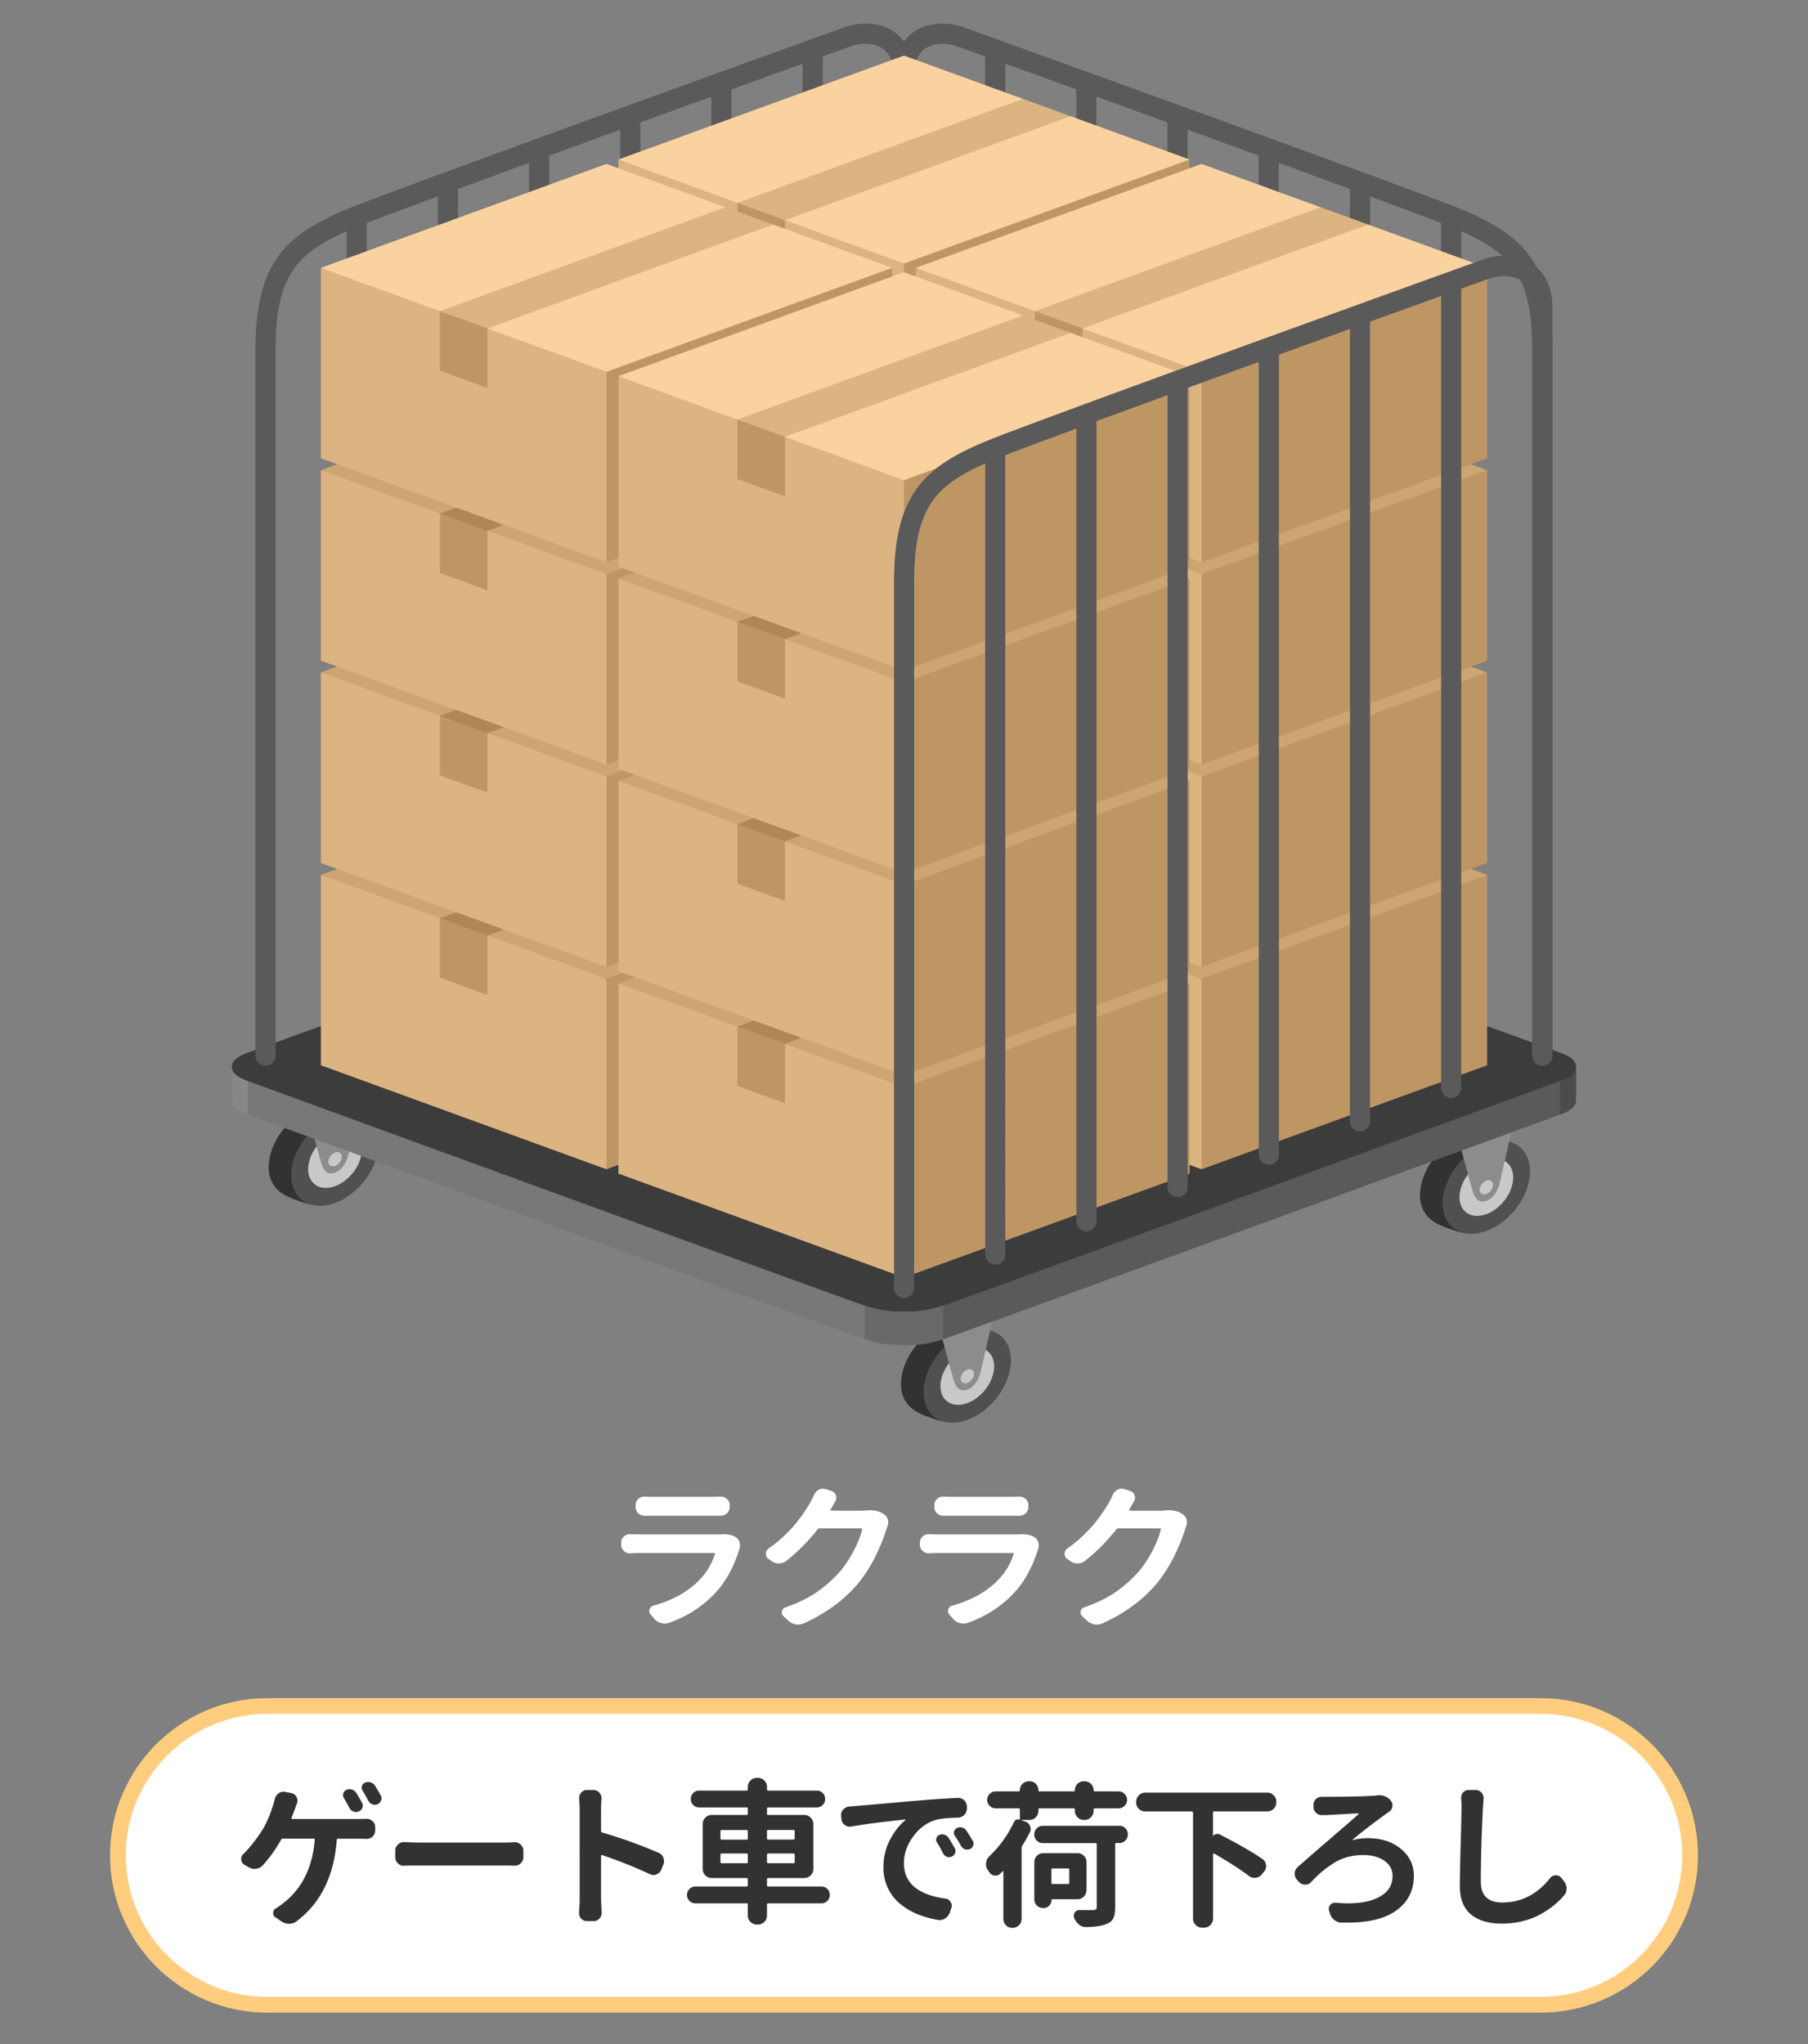 <svg version="1.1" id="レイヤー_1" xmlns="http://www.w3.org/2000/svg" x="0" y="0" width="230" height="260" xml:space="preserve"><rect width="100%" height="100%" fill="#808080" stroke="none"/><style>.st0{fill:#7d7d7d}.st1{fill:#323232}.st2{fill:#505050}.st3{fill:#c8c8c8}.st4{fill:#8c8c8c}.st6{fill:#5a5a5a}.st11{fill:#be9664}.st12{fill:#dcb482}.st13{fill:#cda573}.st14{fill:#af8755}.st15{fill:#fad2a0}.st16{fill:#fff}</style><path class="st0" d="M124.01 164.1s-1.81 8.03-2.12 9.32c-.25 1-.77 1.99-1.71 2.33-.94.34-1.46-.27-1.71-1.09-.32-1.06-2.12-7.78-2.12-7.78l7.66-2.78z"/><path class="st1" d="M123.35 168.33c-.9-.3-1.99-.28-3.18.15-3.07 1.12-5.56 4.51-5.56 7.58 0 1.8.92 2.96 2.19 3.62.78.4 2.19.93 3.4 1.17.95.19 7.5-10.98 6.12-11.49-.57-.2-2.36-.82-2.97-1.03z"/><path class="st2" d="M128.61 173.03c0 3.07-2.49 6.46-5.56 7.58-.96.35-1.86.43-2.65.29-1.73-.31-2.91-1.72-2.91-3.83 0-3.07 2.49-6.46 5.56-7.58s5.56.47 5.56 3.54z"/><ellipse transform="rotate(-50.156 123.055 175.05)" class="st3" cx="123.05" cy="175.05" rx="4.1" ry="2.85"/><path class="st4" d="M126.89 165.1s-1.81 8.03-2.12 9.32c-.25 1-.77 1.99-1.71 2.33-.94.34-1.46-.27-1.71-1.09-.32-1.06-2.12-7.78-2.12-7.78l7.66-2.78z"/><ellipse transform="rotate(-50.156 123.055 175.05)" class="st3" cx="123.05" cy="175.05" rx="1.02" ry=".71"/><g><path class="st0" d="M190.04 140.07s-1.81 8.03-2.12 9.32c-.25 1-.77 1.99-1.71 2.33-.94.34-1.46-.27-1.71-1.09-.32-1.06-2.12-7.78-2.12-7.78l7.66-2.78z"/><path class="st1" d="M189.38 144.31c-.9-.3-1.99-.28-3.18.15-3.07 1.12-5.56 4.51-5.56 7.58 0 1.8.92 2.96 2.19 3.62.78.4 2.18.93 3.4 1.17.95.19 7.5-10.98 6.12-11.49-.57-.21-2.36-.83-2.97-1.03z"/><path class="st2" d="M194.64 149c0 3.07-2.49 6.46-5.56 7.58-.96.35-1.86.43-2.65.29-1.73-.31-2.91-1.72-2.91-3.83 0-3.07 2.49-6.46 5.56-7.58 3.07-1.11 5.56.47 5.56 3.54z"/><ellipse transform="rotate(-50.156 189.085 151.02)" class="st3" cx="189.08" cy="151.02" rx="4.1" ry="2.85"/><path class="st4" d="M192.92 141.08s-1.81 8.03-2.12 9.32c-.25 1-.77 1.99-1.71 2.33-.94.34-1.46-.27-1.71-1.09-.32-1.06-2.12-7.78-2.12-7.78l7.66-2.78z"/><ellipse transform="rotate(-50.156 189.085 151.02)" class="st3" cx="189.08" cy="151.02" rx="1.02" ry=".71"/></g><g><path class="st0" d="M43.57 136.51s-1.81 8.03-2.12 9.32c-.25 1-.77 1.99-1.71 2.33s-1.46-.27-1.71-1.09c-.32-1.06-2.12-7.78-2.12-7.78l7.66-2.78z"/><path class="st1" d="M42.92 140.74c-.9-.3-1.99-.28-3.18.15-3.07 1.12-5.56 4.51-5.56 7.58 0 1.8.92 2.96 2.19 3.62.78.4 2.19.93 3.4 1.17.95.19 7.5-10.98 6.12-11.49-.58-.2-2.36-.82-2.97-1.03z"/><path class="st2" d="M48.17 145.44c0 3.07-2.49 6.46-5.56 7.58-.96.35-1.86.43-2.65.29-1.73-.31-2.91-1.72-2.91-3.83 0-3.07 2.49-6.46 5.56-7.58 3.08-1.12 5.56.47 5.56 3.54z"/><ellipse transform="rotate(-50.156 42.62 147.46)" class="st3" cx="42.62" cy="147.46" rx="4.1" ry="2.85"/><path class="st4" d="M46.45 137.51s-1.81 8.03-2.12 9.32c-.25 1-.77 1.99-1.71 2.33-.94.34-1.46-.27-1.71-1.09-.32-1.06-2.12-7.78-2.12-7.78l7.66-2.78z"/><ellipse transform="rotate(-50.156 42.62 147.46)" class="st3" cx="42.62" cy="147.46" rx="1.02" ry=".71"/><g><path class="st0" d="M109.6 112.48s-1.81 8.03-2.12 9.32c-.25 1-.77 1.99-1.71 2.33-.94.34-1.46-.27-1.71-1.09-.32-1.06-2.12-7.78-2.12-7.78l7.66-2.78z"/><path class="st1" d="M108.95 116.71c-.9-.3-1.99-.28-3.18.15-3.07 1.12-5.56 4.51-5.56 7.58 0 1.8.92 2.96 2.19 3.62.78.4 2.19.93 3.4 1.17.95.19 7.5-10.98 6.12-11.49-.58-.2-2.36-.82-2.97-1.03z"/><path class="st2" d="M114.2 121.41c0 3.07-2.49 6.46-5.56 7.58-.96.35-1.86.43-2.65.29-1.73-.31-2.91-1.72-2.91-3.83 0-3.07 2.49-6.46 5.56-7.58 3.08-1.11 5.56.47 5.56 3.54z"/><ellipse transform="rotate(-50.156 108.649 123.43)" class="st3" cx="108.65" cy="123.43" rx="4.1" ry="2.85"/><path class="st4" d="M112.48 113.48s-1.81 8.03-2.12 9.32c-.25 1-.77 1.99-1.71 2.33-.94.34-1.46-.27-1.71-1.09-.32-1.06-2.12-7.78-2.12-7.78l7.66-2.78z"/><ellipse transform="rotate(-50.156 108.649 123.43)" class="st3" cx="108.65" cy="123.43" rx="1.02" ry=".71"/></g></g><g><path d="M31.56 136.45l-.73 2.86.73 2.48c1.8.65 76.36 27.9 78.46 28.56l.88-2.05-.88-3.29-78.46-28.56z" fill="#787878"/><path class="st6" d="M119.99 165l-.88 3.29.88 2.05c2.1-.66 76.66-27.9 78.46-28.56l.55-2.33-.55-3.01L119.99 165z"/><path d="M115 166.82l-4.99-1.81v5.34c2.1.66 3.18.75 4.99.75s2.89-.09 4.99-.75V165l-4.99 1.82z" fill="#696969"/><path d="M29.5 135.7v4.27c0 .5.26 1.16 2.06 1.81v-5.34l-2.06-.74z" fill="#878787"/><path d="M198.44 141.79c1.8-.65 2.06-1.32 2.06-1.81v-4.27l-2.06.75v5.33z" fill="#4b4b4b"/><path d="M200.5 135.7c0-.5-.26-1.16-2.06-1.81-1.8-.65-76.36-27.9-78.46-28.56-2.1-.66-3.18-.75-4.99-.75s-2.89.09-4.99.75-76.66 27.9-78.46 28.56c-1.8.65-2.06 1.32-2.06 1.81 0 .5.26 1.16 2.06 1.81 1.8.65 76.36 27.9 78.46 28.56 2.1.66 3.18.75 4.99.75s2.89-.09 4.99-.75 76.66-27.9 78.46-28.56c1.8-.65 2.06-1.31 2.06-1.81z" fill="#3c3c3c"/></g><path class="st6" d="M183.23 25.57c-13.09-4.94-46.67-17.07-60.5-22.05-2.37-.85-4.8-.64-6.5.55-1.15.8-2.51 2.43-2.51 5.6v95.05c0 .71.57 1.28 1.28 1.28s1.28-.57 1.28-1.28V9.67c0-1.66.48-2.84 1.42-3.5 1.01-.71 2.6-.8 4.16-.24 1.04.38 2.21.8 3.46 1.25v101.66c0 .71.57 1.28 1.28 1.28s1.28-.57 1.28-1.28V8.1c2.72.98 5.79 2.09 9.04 3.26V113.1c0 .71.57 1.28 1.28 1.28.71 0 1.28-.57 1.28-1.28V12.3c2.92 1.06 5.96 2.16 9.04 3.27v101.79c0 .71.57 1.28 1.28 1.28.71 0 1.28-.57 1.28-1.28V16.5c3.04 1.1 6.08 2.21 9.04 3.29v101.68c0 .71.57 1.28 1.28 1.28.71 0 1.28-.57 1.28-1.28V20.72c3.18 1.16 6.23 2.28 9.04 3.31V125.8c0 .71.57 1.28 1.28 1.28.71 0 1.28-.57 1.28-1.28V24.98c3.12 1.15 5.86 2.17 8.03 2.99.35.13.68.26 1.01.39v101.68c0 .71.57 1.28 1.28 1.28.71 0 1.28-.57 1.28-1.28V29.41c6.49 2.85 9.04 5.87 9.04 15.08v89.8c0 .71.57 1.28 1.28 1.28s1.28-.57 1.28-1.28v-89.8c.03-12.2-4.54-15.26-14.25-18.92z"/><path class="st6" d="M113.77 4.07c-1.71-1.2-4.14-1.41-6.5-.55-13.83 4.98-47.42 17.11-60.5 22.05-9.7 3.66-14.27 6.72-14.27 18.92v89.8c0 .71.57 1.28 1.28 1.28.71 0 1.28-.57 1.28-1.28v-89.8c0-9.21 2.55-12.23 9.04-15.08v100.62c0 .71.57 1.28 1.28 1.28s1.28-.57 1.28-1.28V28.36c.33-.13.66-.26 1.01-.39 2.17-.82 4.91-1.84 8.03-2.99V125.8c0 .71.57 1.28 1.28 1.28.71 0 1.28-.57 1.28-1.28V24.03c2.81-1.03 5.86-2.15 9.04-3.31v100.74c0 .71.57 1.28 1.28 1.28s1.28-.57 1.28-1.28V19.79c2.96-1.08 6-2.19 9.04-3.29v100.85c0 .71.57 1.28 1.28 1.28s1.28-.57 1.28-1.28V15.57c3.07-1.12 6.12-2.22 9.04-3.27v100.8c0 .71.57 1.28 1.28 1.28s1.28-.57 1.28-1.28V11.37c3.25-1.18 6.31-2.28 9.04-3.26v100.74c0 .71.57 1.28 1.28 1.28s1.28-.57 1.28-1.28V7.18c1.25-.45 2.42-.87 3.46-1.25 1.56-.56 3.15-.47 4.16.24.94.66 1.42 1.84 1.42 3.5v95.05c0 .71.57 1.28 1.28 1.28s1.28-.57 1.28-1.28V9.67c.02-3.17-1.34-4.79-2.49-5.6z"/><g><path class="st11" d="M151.33 121.73L115 134.95l-1.89-13.27 1.89-10.95 19.07-8.5 17.26-4.73z"/><path class="st12" d="M78.67 121.73L115 134.95v-24.22l-17.44-7.24-18.89-5.99z"/><path class="st13" d="M78.67 97.5L115 84.28l15.14 5.51 2.08 1.6 3.97.6 15.14 5.51L115 110.73z"/><path class="st11" d="M93.81 103.01v7.57l6.05 2.21v-7.57l-2.3-1.73z"/><path class="st14" d="M93.81 103.01l36.33-13.22 6.05 2.2-36.33 13.23z"/><g><path class="st11" d="M151.33 95.99L115 109.21l-1.89-13.27L115 84.99l19.07-8.49 17.26-4.73z"/><path class="st12" d="M78.67 95.99L115 109.21V84.99l-17.44-7.24-18.89-5.98z"/><path class="st13" d="M78.67 71.77L115 58.54l15.14 5.51 2.08 1.6 3.97.61 15.14 5.51L115 84.99z"/><path class="st11" d="M93.81 77.28v7.57l6.05 2.2v-7.57l-2.3-1.73z"/><path class="st14" d="M93.81 77.28l36.33-13.23 6.05 2.21-36.33 13.22z"/></g><g><path class="st11" d="M151.33 70.25L115 83.48l-1.89-13.27L115 59.26l19.07-8.5 17.26-4.73z"/><path class="st12" d="M78.67 70.25L115 83.48V59.26l-17.44-7.24-18.89-5.99z"/><path class="st13" d="M78.67 46.03L115 32.81l15.14 5.51 2.08 1.59 3.97.61 15.14 5.51L115 59.26z"/><path class="st11" d="M93.81 51.54v7.57l6.05 2.2v-7.56l-2.3-1.73z"/><path class="st14" d="M93.81 51.54l36.33-13.22 6.05 2.2-36.33 13.23z"/></g><g><path class="st11" d="M151.33 44.52L115 57.74l-1.89-13.27L115 33.52l19.07-8.5 17.26-4.73z"/><path class="st12" d="M78.67 44.52L115 57.74V33.52l-17.44-7.24-18.89-5.99z"/><path class="st15" d="M78.67 20.29L115 7.07l15.14 5.51 2.08 1.6 3.97.6 15.14 5.51L115 33.52z"/><path class="st11" d="M93.81 25.8v7.57l6.05 2.21v-7.57l-2.3-1.73z"/><path class="st12" d="M93.81 25.8l36.33-13.22 6.05 2.2-36.33 13.23z"/></g><g><path class="st11" d="M189.18 135.5l-36.33 13.23-1.9-13.27 1.9-10.96 19.07-8.49 17.26-4.73z"/><path class="st12" d="M116.51 135.5l36.34 13.23V124.5l-17.44-7.23-18.9-5.99z"/><path class="st13" d="M116.51 111.28l36.34-13.22 15.14 5.51 2.08 1.59 3.97.61 15.14 5.51-36.33 13.22z"/><path class="st11" d="M131.65 116.79v7.57l6.06 2.2v-7.57l-2.3-1.72z"/><path class="st14" d="M131.65 116.79l36.34-13.22 6.05 2.2-36.33 13.22z"/><g><path class="st11" d="M189.18 109.77l-36.33 13.22-1.9-13.27 1.9-10.95 19.07-8.5 17.26-4.73z"/><path class="st12" d="M116.51 109.77l36.34 13.22V98.77l-17.44-7.24-18.9-5.99z"/><path class="st13" d="M116.51 85.54l36.34-13.22 15.14 5.51 2.08 1.6 3.97.6 15.14 5.51-36.33 13.23z"/><path class="st11" d="M131.65 91.05v7.57l6.06 2.21v-7.57l-2.3-1.73z"/><path class="st14" d="M131.65 91.05l36.34-13.22 6.05 2.2-36.33 13.23z"/></g><g><path class="st11" d="M189.18 84.03l-36.33 13.22-1.9-13.27 1.9-10.95 19.07-8.49 17.26-4.73z"/><path class="st12" d="M116.51 84.03l36.34 13.22V73.03l-17.44-7.24-18.9-5.98z"/><path class="st13" d="M116.51 59.81l36.34-13.23 15.14 5.51 2.08 1.6 3.97.61 15.14 5.51-36.33 13.22z"/><path class="st11" d="M131.65 65.32v7.57l6.06 2.2v-7.57l-2.3-1.73z"/><path class="st14" d="M131.65 65.32l36.34-13.23 6.05 2.21-36.33 13.22z"/></g><g><path class="st11" d="M189.18 58.29l-36.33 13.23-1.9-13.27 1.9-10.96 19.07-8.49 17.26-4.73z"/><path class="st12" d="M116.51 58.29l36.34 13.23V47.29l-17.44-7.23-18.9-5.99z"/><path class="st15" d="M116.51 34.07l36.34-13.22 15.14 5.51 2.08 1.59 3.97.61 15.14 5.51-36.33 13.22z"/><path class="st11" d="M131.65 39.58v7.57l6.06 2.2v-7.57l-2.3-1.72z"/><path class="st12" d="M131.65 39.58l36.34-13.22 6.05 2.2-36.33 13.22z"/></g></g><g><path class="st11" d="M113.49 135.5l-36.34 13.23-1.89-13.27 1.89-10.96 19.08-8.49 17.26-4.73z"/><path class="st12" d="M40.82 135.5l36.33 13.23V124.5l-17.44-7.23-18.89-5.99z"/><path class="st13" d="M40.82 111.28l36.33-13.22 15.14 5.51 2.08 1.59 3.98.61 15.14 5.51-36.34 13.22z"/><path class="st11" d="M55.96 116.79v7.57l6.05 2.2v-7.57l-2.3-1.72z"/><path class="st14" d="M55.96 116.79l36.33-13.22 6.06 2.2-36.34 13.22z"/><g><path class="st11" d="M113.49 109.77l-36.34 13.22-1.89-13.27 1.89-10.95 19.08-8.5 17.26-4.73z"/><path class="st12" d="M40.82 109.77l36.33 13.22V98.77l-17.44-7.24-18.89-5.99z"/><path class="st13" d="M40.82 85.54l36.33-13.22 15.14 5.51 2.08 1.6 3.98.6 15.14 5.51-36.34 13.23z"/><path class="st11" d="M55.96 91.05v7.57l6.05 2.21v-7.57l-2.3-1.73z"/><path class="st14" d="M55.96 91.05l36.33-13.22 6.06 2.2-36.34 13.23z"/></g><g><path class="st11" d="M113.49 84.03L77.15 97.25l-1.89-13.27 1.89-10.95 19.08-8.49 17.26-4.73z"/><path class="st12" d="M40.82 84.03l36.33 13.22V73.03l-17.44-7.24-18.89-5.98z"/><path class="st13" d="M40.82 59.81l36.33-13.23 15.14 5.51 2.08 1.6 3.98.61 15.14 5.51-36.34 13.22z"/><path class="st11" d="M55.96 65.32v7.57l6.05 2.2v-7.57l-2.3-1.73z"/><path class="st14" d="M55.96 65.32l36.33-13.23 6.06 2.21-36.34 13.22z"/></g><g><path class="st11" d="M113.49 58.29L77.15 71.52l-1.89-13.27 1.89-10.96 19.08-8.49 17.26-4.73z"/><path class="st12" d="M40.82 58.29l36.33 13.23V47.29l-17.44-7.23-18.89-5.99z"/><path class="st15" d="M40.82 34.07l36.33-13.22 15.14 5.51 2.08 1.59 3.98.61 15.14 5.51-36.34 13.22z"/><path class="st11" d="M55.96 39.58v7.57l6.05 2.2v-7.57l-2.3-1.72z"/><path class="st12" d="M55.96 39.58l36.33-13.22 6.06 2.2-36.34 13.22z"/></g></g><g><path class="st11" d="M151.33 149.28L115 162.5l-1.89-13.27 1.89-10.95 19.07-8.49 17.26-4.73z"/><path class="st12" d="M78.67 149.28L115 162.5v-24.22l-17.44-7.24-18.89-5.98z"/><path class="st13" d="M78.67 125.06L115 111.83l15.14 5.51 2.08 1.6 3.97.6 15.14 5.52L115 138.28z"/><path class="st11" d="M93.81 130.57v7.56l6.05 2.21v-7.57l-2.3-1.73z"/><path class="st14" d="M93.81 130.57l36.33-13.23 6.05 2.2-36.33 13.23z"/><g><path class="st11" d="M151.33 123.54L115 136.77l-1.89-13.28 1.89-10.95 19.07-8.49 17.26-4.73z"/><path class="st12" d="M78.67 123.54L115 136.77v-24.23l-17.44-7.23-18.89-5.99z"/><path class="st13" d="M78.67 99.32L115 86.09l15.14 5.51 2.08 1.6 3.97.61 15.14 5.51L115 112.54z"/><path class="st11" d="M93.81 104.83v7.57l6.05 2.2v-7.57l-2.3-1.72z"/><path class="st14" d="M93.81 104.83l36.33-13.23 6.05 2.21-36.33 13.22z"/></g><g><path class="st11" d="M151.33 97.8L115 111.03l-1.89-13.27L115 86.81l19.07-8.5 17.26-4.73z"/><path class="st12" d="M78.67 97.8L115 111.03V86.81l-17.44-7.24-18.89-5.99z"/><path class="st13" d="M78.67 73.58L115 60.36l15.14 5.51 2.08 1.6 3.97.6 15.14 5.51L115 86.81z"/><path class="st11" d="M93.81 79.09v7.57l6.05 2.21V81.3l-2.3-1.73z"/><path class="st14" d="M93.81 79.09l36.33-13.22 6.05 2.2L99.86 81.3z"/></g><g><path class="st11" d="M151.33 72.07L115 85.29l-1.89-13.27L115 61.07l19.07-8.49 17.26-4.73z"/><path class="st12" d="M78.67 72.07L115 85.29V61.07l-17.44-7.24-18.89-5.98z"/><path class="st15" d="M78.67 47.85L115 34.62l15.14 5.51 2.08 1.6 3.97.61 15.14 5.51L115 61.07z"/><path class="st11" d="M93.81 53.36v7.57l6.05 2.2v-7.57l-2.3-1.73z"/><path class="st12" d="M93.81 53.36l36.33-13.23 6.05 2.21-36.33 13.22z"/></g></g></g><path class="st6" d="M195 33.61c-1.71-1.2-4.14-1.41-6.5-.55-13.83 4.98-47.42 17.11-60.5 22.05-9.7 3.66-14.27 6.72-14.27 18.92v89.8c0 .71.57 1.28 1.28 1.28s1.28-.57 1.28-1.28v-89.8c0-9.21 2.55-12.23 9.04-15.08v100.62c0 .71.57 1.28 1.28 1.28s1.28-.57 1.28-1.28V57.89c.33-.13.66-.26 1.01-.39 2.17-.82 4.91-1.84 8.03-2.99v100.82c0 .71.57 1.28 1.28 1.28.71 0 1.28-.57 1.28-1.28V53.57c2.81-1.03 5.86-2.15 9.04-3.31V151c0 .71.57 1.28 1.28 1.28.71 0 1.28-.57 1.28-1.28V49.33c2.96-1.08 6-2.19 9.04-3.29v100.85c0 .71.57 1.28 1.28 1.28.71 0 1.28-.57 1.28-1.28V45.11c3.07-1.12 6.12-2.22 9.04-3.27v100.8c0 .71.57 1.28 1.28 1.28.71 0 1.28-.57 1.28-1.28V40.91c3.25-1.18 6.31-2.28 9.04-3.26v100.74c0 .71.57 1.28 1.28 1.28.71 0 1.28-.57 1.28-1.28V36.72c1.25-.45 2.42-.87 3.46-1.25 1.56-.56 3.15-.47 4.16.24.94.66 1.42 1.84 1.42 3.5v95.05c0 .71.57 1.28 1.28 1.28.71 0 1.28-.57 1.28-1.28V39.21c.02-3.17-1.35-4.8-2.49-5.6z"/><g><path class="st16" d="M91.68 195.17c.12-.01.23-.02.33-.02.65 0 1.18.12 1.58.37.25.16.41.38.49.66.04.14.06.28.06.41 0 .14-.03.29-.08.45-.7 2.23-1.67 4.03-2.91 5.41-1.61 1.78-3.63 3.11-6.05 3.98-.18.05-.36.08-.55.08-.14 0-.29-.02-.45-.06-.34-.09-.62-.27-.86-.55l-.47-.53a.615.615 0 01-.18-.43c0-.08.01-.16.04-.23.08-.25.24-.4.49-.47 2.43-.68 4.38-1.76 5.82-3.24.91-.91 1.58-2.02 2.01-3.32.01-.03.01-.05-.01-.09a.105.105 0 00-.09-.05h-9.51c-.36 0-.76.01-1.17.04h-.06c-.29 0-.53-.1-.74-.31-.23-.21-.35-.47-.35-.78v-.29c0-.3.12-.55.35-.76.21-.2.45-.29.72-.29h.08c.43.01.82.02 1.17.02h10.34zm-9.67-2.37h-.02c-.3 0-.56-.1-.78-.31-.23-.21-.35-.47-.35-.78v-.27c0-.31.12-.57.35-.78.21-.2.46-.29.76-.29h.04c.29.01.6.02.94.02h7.7c.35 0 .69-.01 1.02-.02h.04c.3 0 .55.1.76.29.23.21.35.47.35.78v.27c0 .31-.12.57-.35.78-.22.21-.48.31-.78.31h-9.68zM110.21 192.12c.17-.01.33-.02.47-.02.65 0 1.2.14 1.64.43l.08.04c.27.17.46.41.55.72.03.13.04.25.04.37 0 .18-.04.37-.12.55-.05.14-.1.28-.14.41-.33 1.04-.78 2.16-1.37 3.35s-1.29 2.3-2.11 3.33c-1.78 2.16-4.13 3.89-7.03 5.2-.22.09-.46.14-.7.14-.09 0-.19-.01-.29-.02-.35-.07-.66-.21-.92-.45l-.64-.59a.598.598 0 01-.21-.45c0-.05.01-.11.02-.18.05-.25.2-.41.43-.49 1.6-.56 2.94-1.21 4.02-1.96 1.08-.75 2.06-1.62 2.95-2.63.62-.73 1.2-1.6 1.73-2.62s.88-1.91 1.06-2.7c.01-.04.01-.07-.01-.1s-.05-.04-.09-.04h-5.33c-.1 0-.18.04-.23.12a24.02 24.02 0 01-4.02 4.04c-.27.2-.57.29-.9.29h-.02c-.35 0-.66-.1-.94-.31l-.39-.27a.781.781 0 01-.31-.64.8.8 0 01.35-.68c2.14-1.48 3.89-3.42 5.27-5.8.17-.29.34-.62.51-1.02.13-.3.34-.52.62-.66.17-.08.34-.12.51-.12.12 0 .23.02.35.06l.74.23c.27.09.46.27.55.55a.853.853 0 01-.08.78c-.18.31-.38.66-.59 1.04a.17.17 0 000 .1c.01.03.04.04.08.04h3.87c.19 0 .39-.01.6-.04zM129.68 195.17c.12-.01.23-.02.33-.02.65 0 1.18.12 1.58.37.25.16.41.38.49.66.04.14.06.28.06.41 0 .14-.03.29-.08.45-.7 2.23-1.67 4.03-2.91 5.41-1.62 1.78-3.63 3.11-6.05 3.98-.18.05-.37.08-.55.08-.14 0-.29-.02-.45-.06-.34-.09-.62-.27-.86-.55l-.47-.53a.615.615 0 01-.18-.43c0-.08.01-.16.04-.23.08-.25.24-.4.49-.47 2.43-.68 4.38-1.76 5.82-3.24.91-.91 1.58-2.02 2.01-3.32.01-.03.01-.05-.01-.09a.105.105 0 00-.09-.05h-9.51c-.37 0-.76.01-1.17.04h-.06c-.29 0-.53-.1-.74-.31-.23-.21-.35-.47-.35-.78v-.29c0-.3.12-.55.35-.76.21-.2.45-.29.72-.29h.08c.43.01.82.02 1.17.02h10.34zm-9.67-2.37h-.02c-.3 0-.56-.1-.78-.31-.23-.21-.35-.47-.35-.78v-.27c0-.31.12-.57.35-.78.21-.2.46-.29.76-.29h.04c.29.01.6.02.94.02h7.7c.35 0 .69-.01 1.02-.02h.04c.3 0 .55.1.76.29.23.21.35.47.35.78v.27c0 .31-.12.57-.35.78-.22.21-.48.31-.78.31h-9.68zM148.21 192.12c.17-.01.33-.02.47-.02.65 0 1.2.14 1.64.43l.08.04c.27.17.46.41.55.72.03.13.04.25.04.37 0 .18-.04.37-.12.55-.05.14-.1.28-.14.41-.33 1.04-.78 2.16-1.37 3.35s-1.29 2.3-2.11 3.33c-1.78 2.16-4.13 3.89-7.03 5.2-.22.09-.46.14-.7.14-.09 0-.19-.01-.29-.02-.35-.07-.66-.21-.92-.45l-.64-.59a.598.598 0 01-.21-.45c0-.05.01-.11.02-.18.05-.25.2-.41.43-.49 1.6-.56 2.94-1.21 4.02-1.96 1.08-.75 2.06-1.62 2.95-2.63.62-.73 1.2-1.6 1.73-2.62s.88-1.91 1.06-2.7c.01-.04.01-.07-.01-.1s-.05-.04-.09-.04h-5.33c-.1 0-.18.04-.23.12a24.02 24.02 0 01-4.02 4.04c-.27.2-.57.29-.9.29h-.02c-.35 0-.66-.1-.94-.31l-.39-.27a.781.781 0 01-.31-.64.8.8 0 01.35-.68c2.13-1.48 3.89-3.42 5.27-5.8.17-.29.34-.62.51-1.02.13-.3.34-.52.62-.66.17-.08.34-.12.51-.12.12 0 .23.02.35.06l.74.23c.27.09.46.27.55.55a.853.853 0 01-.08.78c-.18.31-.38.66-.59 1.04a.17.17 0 000 .1c.01.03.04.04.08.04h3.87c.19 0 .39-.01.6-.04z"/></g><g><path class="st16" d="M215 236c0 10.45-8.55 19-19 19H34c-10.45 0-19-8.55-19-19s8.55-19 19-19h162c10.45 0 19 8.55 19 19z"/><path d="M196 256H34c-11.03 0-20-8.97-20-20s8.97-20 20-20h162c11.03 0 20 8.97 20 20s-8.97 20-20 20zM34 218c-9.93 0-18 8.08-18 18s8.07 18 18 18h162c9.92 0 18-8.08 18-18s-8.08-18-18-18H34z" fill="#ffcd7d"/></g><g><path class="st1" d="M37.08 231.25c-.01.03-.01.05.01.08s.05.04.09.04h8.46c.34 0 .65-.01.94-.02h.08c.27 0 .51.1.72.29.23.2.35.44.35.74v.45c0 .3-.11.56-.33.78-.22.2-.48.29-.78.29h-.04c-.34-.01-.65-.02-.94-.02H43c-.1 0-.16.05-.16.16-.35 4.6-2.06 8.05-5.12 10.35-.27.21-.59.31-.94.31s-.67-.1-.96-.29l-.78-.53a.597.597 0 01-.29-.53c0-.27.12-.48.35-.62.34-.2.63-.4.88-.61 2.41-1.84 3.76-4.53 4.06-8.09.01-.1-.03-.16-.14-.16h-3.93c-.09 0-.16.05-.21.14-.69 1.22-1.47 2.31-2.34 3.26-.23.25-.52.39-.86.43-.07.01-.12.02-.18.02-.27 0-.53-.08-.78-.23l-.53-.31c-.26-.16-.39-.4-.39-.72 0-.25.09-.46.27-.62.9-.89 1.76-2 2.6-3.36.43-.77.81-1.69 1.15-2.75.1-.27.19-.57.25-.9.08-.3.24-.54.49-.72.18-.14.38-.21.61-.21.06 0 .14.01.21.02l.82.16c.29.07.5.23.64.49.08.14.12.29.12.45 0 .12-.02.24-.06.37-.08.17-.15.36-.21.57-.27.71-.44 1.15-.49 1.29zm8.98-1.93c.06.12.1.24.1.37 0 .08-.02.16-.06.25-.08.22-.23.38-.45.47a.89.89 0 01-.35.08c-.1 0-.21-.02-.33-.06a.933.933 0 01-.51-.45c-.26-.5-.5-.92-.72-1.27a.809.809 0 01-.1-.39c0-.07.01-.14.04-.21.06-.22.2-.37.41-.45.12-.05.25-.08.39-.08.1 0 .21.02.31.06.23.07.42.21.55.43.22.36.46.78.72 1.25zm2.38-.94c.06.12.1.24.1.37 0 .09-.02.18-.06.25-.08.22-.22.38-.43.49a.853.853 0 01-.68.02.933.933 0 01-.51-.45c-.25-.47-.49-.89-.72-1.27a.69.69 0 01-.12-.39c0-.07.01-.14.02-.21.06-.21.2-.36.41-.45.13-.05.26-.08.39-.08.1 0 .21.02.31.06.23.07.42.2.55.41.26.42.51.83.74 1.25zM51.43 237.31c-.01.01-.03.02-.04.02-.3 0-.55-.1-.76-.31-.23-.21-.35-.47-.35-.78v-.84c0-.31.12-.57.35-.78.21-.21.46-.31.74-.31h.06c.77.04 1.46.06 2.07.06h10.74c.36 0 .76-.01 1.19-.04h.08c.27 0 .51.1.72.29.23.21.35.47.35.78v.84c0 .31-.12.57-.35.78-.21.2-.46.29-.74.29h-.06c-.48-.01-.88-.02-1.19-.02H53.5c-.69 0-1.38 0-2.07.02zM83.77 235.67c.3.12.51.33.62.64.05.14.08.29.08.43 0 .16-.03.31-.1.47l-.25.62c-.12.29-.32.48-.61.59-.13.05-.26.08-.39.08-.16 0-.31-.04-.47-.12-1.73-.82-3.75-1.63-6.05-2.42-.04-.01-.07-.01-.1.02s-.04.05-.04.08v5.53l.08 1.72c0 .27-.09.51-.27.72-.21.22-.47.33-.78.33h-.82c-.3 0-.55-.11-.76-.33-.17-.21-.25-.45-.25-.72v-.1c.05-.6.08-1.14.08-1.62V230.1c0-.42-.02-.84-.06-1.27v-.12c0-.26.08-.49.25-.68.2-.23.44-.35.74-.35h.82c.31 0 .57.12.76.35.18.2.27.42.27.68v.12c-.04.47-.06.89-.06 1.27v2.79c0 .09.05.16.14.2a60.7 60.7 0 017.17 2.58zM104.49 239.96c.3 0 .55.1.76.31.21.21.31.46.31.76s-.1.55-.31.76c-.21.21-.46.31-.76.31h-6.76c-.1 0-.16.05-.16.14v1.41c0 .31-.11.58-.34.81-.23.23-.5.34-.81.34h-.14c-.31 0-.58-.11-.81-.34-.23-.23-.34-.5-.34-.81v-1.41c0-.09-.05-.14-.14-.14h-6.52c-.3 0-.55-.1-.76-.31-.21-.21-.31-.46-.31-.76s.1-.55.31-.76c.21-.21.46-.31.76-.31h6.52c.09 0 .14-.05.14-.14v-.78c0-.1-.05-.16-.14-.16h-4.45c-.31 0-.58-.11-.81-.34-.23-.23-.34-.5-.34-.81v-5.72c0-.31.11-.58.34-.81.23-.23.5-.34.81-.34h4.45c.09 0 .14-.05.14-.14v-.66c0-.1-.05-.16-.14-.16h-6.04c-.3 0-.55-.1-.76-.31-.21-.21-.31-.46-.31-.76s.1-.55.31-.76c.21-.21.46-.31.76-.31h6.04c.09 0 .14-.05.14-.16v-.31c0-.31.11-.58.34-.81.23-.23.5-.34.81-.34h.14c.31 0 .58.11.81.34.23.23.34.5.34.81v.31c0 .1.05.16.16.16h6.17c.3 0 .55.1.76.31.21.21.31.46.31.76s-.1.55-.31.76c-.21.21-.46.31-.76.31h-6.17c-.1 0-.16.05-.16.16v.66c0 .09.05.14.16.14h4.59c.31 0 .58.11.81.34.23.23.34.5.34.81v5.72c0 .31-.11.58-.34.81-.23.23-.5.34-.81.34h-4.59c-.1 0-.16.05-.16.16v.78c0 .09.05.14.16.14h6.76zm-12.7-7.18c-.09 0-.14.05-.14.14v.94c0 .09.05.14.14.14h3.2c.09 0 .14-.05.14-.14v-.94c0-.09-.05-.14-.14-.14h-3.2zm-.14 4.08c0 .09.05.14.14.14h3.2c.09 0 .14-.05.14-.14v-.94c0-.1-.05-.16-.14-.16h-3.2c-.09 0-.14.05-.14.16v.94zm9.44-3.95c0-.09-.05-.14-.16-.14h-3.2c-.1 0-.16.05-.16.14v.94c0 .09.05.14.16.14h3.2c.1 0 .16-.05.16-.14v-.94zm-.16 4.09c.1 0 .16-.05.16-.14v-.94c0-.1-.05-.16-.16-.16h-3.2c-.1 0-.16.05-.16.16v.94c0 .09.05.14.16.14h3.2zM108.29 232.33c-.07.01-.13.02-.2.02-.23 0-.44-.07-.62-.21-.25-.18-.39-.43-.43-.74l-.04-.43v-.12c0-.26.09-.49.27-.68.21-.23.47-.36.78-.39.34-.01.6-.03.78-.06.48-.04 1.16-.09 2.02-.17.87-.07 1.94-.17 3.22-.28 1.28-.12 2.39-.21 3.31-.29 1.42-.12 2.9-.21 4.45-.29h.06c.29 0 .54.1.76.29.22.22.34.49.35.8v.25c0 .33-.11.6-.33.82s-.5.34-.82.35c-1.17.03-2.06.11-2.66.25-1.18.31-2.18 1.02-2.99 2.11-.81 1.09-1.21 2.23-1.21 3.42 0 .7.14 1.33.41 1.87s.66.99 1.15 1.34 1.05.63 1.66.84 1.29.36 2.03.47c.3.03.53.16.68.41.1.16.16.32.16.49 0 .09-.02.19-.06.29l-.18.55c-.12.33-.31.58-.59.76-.23.16-.48.23-.72.23-.07 0-.14-.01-.21-.02-.95-.16-1.83-.41-2.65-.75s-1.55-.79-2.2-1.33c-.65-.54-1.16-1.21-1.53-2s-.56-1.66-.56-2.6c0-1.28.28-2.45.84-3.52.56-1.07 1.22-1.9 1.97-2.5.01-.01.02-.03.01-.05-.01-.02-.02-.03-.05-.03-2.97.32-5.27.62-6.86.9zm10.92 2.05c-.12-.17-.15-.35-.09-.56s.19-.34.38-.42c.12-.05.24-.08.37-.08.09 0 .18.02.27.06.23.07.41.2.53.39.3.47.56.91.78 1.31.07.12.1.23.1.35 0 .09-.01.18-.04.27-.08.21-.22.36-.43.45a.89.89 0 01-.35.08c-.09 0-.19-.02-.29-.06a.858.858 0 01-.47-.43c-.25-.49-.5-.95-.76-1.36zm2.26-.86c-.12-.17-.15-.35-.09-.56s.18-.35.36-.44a.857.857 0 01.66-.06c.22.07.4.19.53.37.29.44.55.87.8 1.29a.651.651 0 01.08.6c-.07.22-.2.38-.41.47-.12.05-.24.08-.37.08-.09 0-.18-.01-.27-.04a.936.936 0 01-.49-.41c-.24-.45-.51-.88-.8-1.3zM129.97 231.49c-.01 0-.02.01-.02.02s.01.02.02.02l.43.16c.3.09.51.28.62.57.07.13.1.26.1.39 0 .14-.04.29-.12.43a20.6 20.6 0 01-.96 1.7.56.56 0 00-.08.27v9.02c0 .33-.11.6-.34.82-.23.22-.5.33-.81.33h-.02c-.33 0-.6-.11-.82-.33-.22-.22-.33-.5-.33-.82v-6c0-.03-.01-.05-.04-.06s-.05-.01-.06.02l-.29.29c-.17.17-.36.25-.59.25h-.16a.917.917 0 01-.66-.45c-.07-.1-.13-.2-.2-.29-.14-.22-.21-.46-.21-.72 0-.05.01-.1.02-.16.03-.33.16-.6.39-.82 1.33-1.26 2.38-2.73 3.16-4.39.07-.13.16-.22.29-.28s.26-.06.39-.01c.04.01.06-.01.06-.06v-1.23c0-.09-.05-.14-.14-.14h-2.93c-.3 0-.56-.11-.77-.32s-.32-.47-.32-.76.11-.55.32-.76.47-.32.77-.32h2.93c.09 0 .14-.05.14-.14 0-.33.11-.6.34-.82s.5-.33.81-.33h.06c.33 0 .6.11.82.33s.33.5.33.82c0 .09.05.14.16.14h4.32c.1 0 .16-.05.16-.14 0-.33.11-.6.33-.82s.5-.33.82-.33h.08c.31 0 .58.11.81.33s.34.5.34.82c0 .09.05.14.14.14h3.03c.3 0 .56.11.77.32s.32.47.32.76-.11.55-.32.76-.47.32-.77.32h-3.03c-.09 0-.14.05-.14.14v.18c0 .31-.11.58-.34.81s-.5.34-.81.34h-.08c-.33 0-.6-.11-.82-.34s-.33-.5-.33-.81v-.18c0-.09-.05-.14-.16-.14h-4.32c-.1 0-.16.05-.16.14v.18c0 .31-.11.58-.33.81s-.5.34-.82.34h-.98zm12.42.74c.3 0 .56.11.77.32s.32.48.32.78-.11.57-.32.78-.47.32-.77.32H142c-.09 0-.14.05-.14.16v8.01c0 .62-.08 1.1-.24 1.42-.16.32-.45.56-.87.71-.53.23-1.39.36-2.58.39h-.04c-.31 0-.6-.1-.86-.31-.26-.2-.46-.46-.59-.78-.01-.03-.02-.05-.02-.06-.04-.1-.06-.2-.06-.29 0-.14.04-.28.12-.41.14-.21.34-.31.59-.31h1.7c.2 0 .33-.03.4-.09s.11-.17.11-.32v-7.95c0-.1-.05-.16-.14-.16h-6.72c-.3 0-.56-.11-.77-.32s-.32-.48-.32-.78.11-.57.32-.78.47-.32.77-.32h9.73zm-4.18 8.2c0 .31-.11.58-.34.81s-.5.34-.81.34h-3.16c-.09 0-.14.04-.14.12 0 .27-.1.51-.29.7s-.43.29-.7.29h-.1c-.3 0-.56-.11-.77-.32s-.32-.47-.32-.77v-4.73c0-.33.11-.6.33-.82s.5-.33.82-.33h4.34c.31 0 .58.11.81.33s.34.5.34.82v3.56zm-2.19-2.63c0-.09-.05-.14-.16-.14h-1.95c-.1 0-.16.05-.16.14v1.7c0 .09.05.14.16.14h1.95c.1 0 .16-.05.16-.14v-1.7zM162.36 229.26c0 .33-.11.6-.34.82s-.5.33-.81.33h-6.74c-.1 0-.16.05-.16.16v2.93c.03.01.04.01.04 0 .1-.12.23-.19.39-.22s.31-.01.45.07c2.27 1.16 4.07 2.19 5.41 3.11.26.18.41.43.45.74.01.05.02.1.02.16 0 .25-.08.48-.25.68l-.31.39c-.2.25-.46.38-.78.41-.04.01-.08.02-.14.02-.26 0-.5-.08-.72-.25-1.15-.86-2.62-1.81-4.43-2.85-.03-.01-.05-.01-.08.01s-.04.04-.04.07v8.2c0 .31-.11.58-.34.81-.23.23-.5.34-.81.34h-.25c-.31 0-.58-.11-.81-.34-.23-.23-.34-.5-.34-.81v-13.46c0-.1-.05-.16-.16-.16h-5.92c-.31 0-.58-.11-.81-.33s-.34-.5-.34-.82v-.1c0-.31.11-.58.34-.81s.5-.34.81-.34h15.53c.31 0 .58.11.81.34s.34.5.34.81v.09zM168.28 230.88h-.12c-.26 0-.5-.08-.7-.25-.23-.2-.36-.45-.37-.76v-.27c-.01-.3.09-.55.31-.76.21-.2.46-.29.74-.29h.43c2.67 0 4.77-.05 6.31-.14.1-.01.21-.03.33-.04.09-.01.18-.02.25-.02.25 0 .49.05.72.14.31.12.57.31.76.57.13.18.2.37.2.57 0 .07-.01.14-.02.21a.92.92 0 01-.45.64c-.04.03-.09.06-.16.1-1.9 1.38-3.38 2.52-4.43 3.42-.01.01-.02.03-.01.04s.02.02.05.02c.57-.17 1.19-.25 1.86-.25 1.72 0 3.13.45 4.23 1.36s1.65 2.05 1.65 3.43c0 1.9-.77 3.39-2.32 4.47-1.41.99-3.44 1.48-6.11 1.48h-.8c-.34-.01-.64-.13-.91-.35-.27-.22-.45-.5-.54-.84l-.12-.35c-.01-.08-.02-.16-.02-.23 0-.17.06-.33.18-.47.17-.2.37-.29.61-.29h.08c.53.05 1.04.08 1.52.08 1.58 0 2.84-.23 3.81-.7 1.28-.61 1.91-1.54 1.91-2.79 0-.78-.34-1.42-1.02-1.91s-1.58-.74-2.7-.74c-.72 0-1.39.09-2.03.26s-1.23.44-1.78.79-1.03.71-1.45 1.06-.87.79-1.35 1.3c-.21.23-.47.35-.78.35h-.02c-.3 0-.55-.11-.76-.33l-.25-.27c-.21-.22-.31-.48-.31-.78 0-.34.12-.62.37-.84.87-.78 2.27-2 4.19-3.65s3.11-2.68 3.56-3.09c.01-.03.02-.05.01-.07s-.02-.03-.05-.03c-.42.01-1.15.05-2.2.11s-1.68.09-1.88.11c-.12-.02-.26-.01-.42 0zM185.87 228.79v-.12c0-.25.08-.47.25-.66.18-.22.42-.33.7-.33h.92c.3.01.55.13.74.35.17.21.25.44.25.68v.14c-.05.53-.08 1.03-.1 1.48-.17 3.4-.25 6.41-.25 9.02 0 1.76.91 2.64 2.73 2.64 2.42 0 4.45-1.04 6.09-3.11.18-.22.42-.34.7-.35h.04c.27 0 .5.1.66.31l.35.43c.22.29.33.61.33.96 0 .31-.1.6-.31.86-.4.47-.85.9-1.34 1.3s-1.06.77-1.71 1.13c-.65.36-1.39.64-2.23.85-.83.21-1.71.31-2.62.31-1.69 0-3.01-.39-3.95-1.17s-1.41-1.99-1.41-3.61c0-.98.03-2.69.1-5.15s.1-3.93.1-4.42c.04-.53.01-1.04-.04-1.54z"/></g></svg>